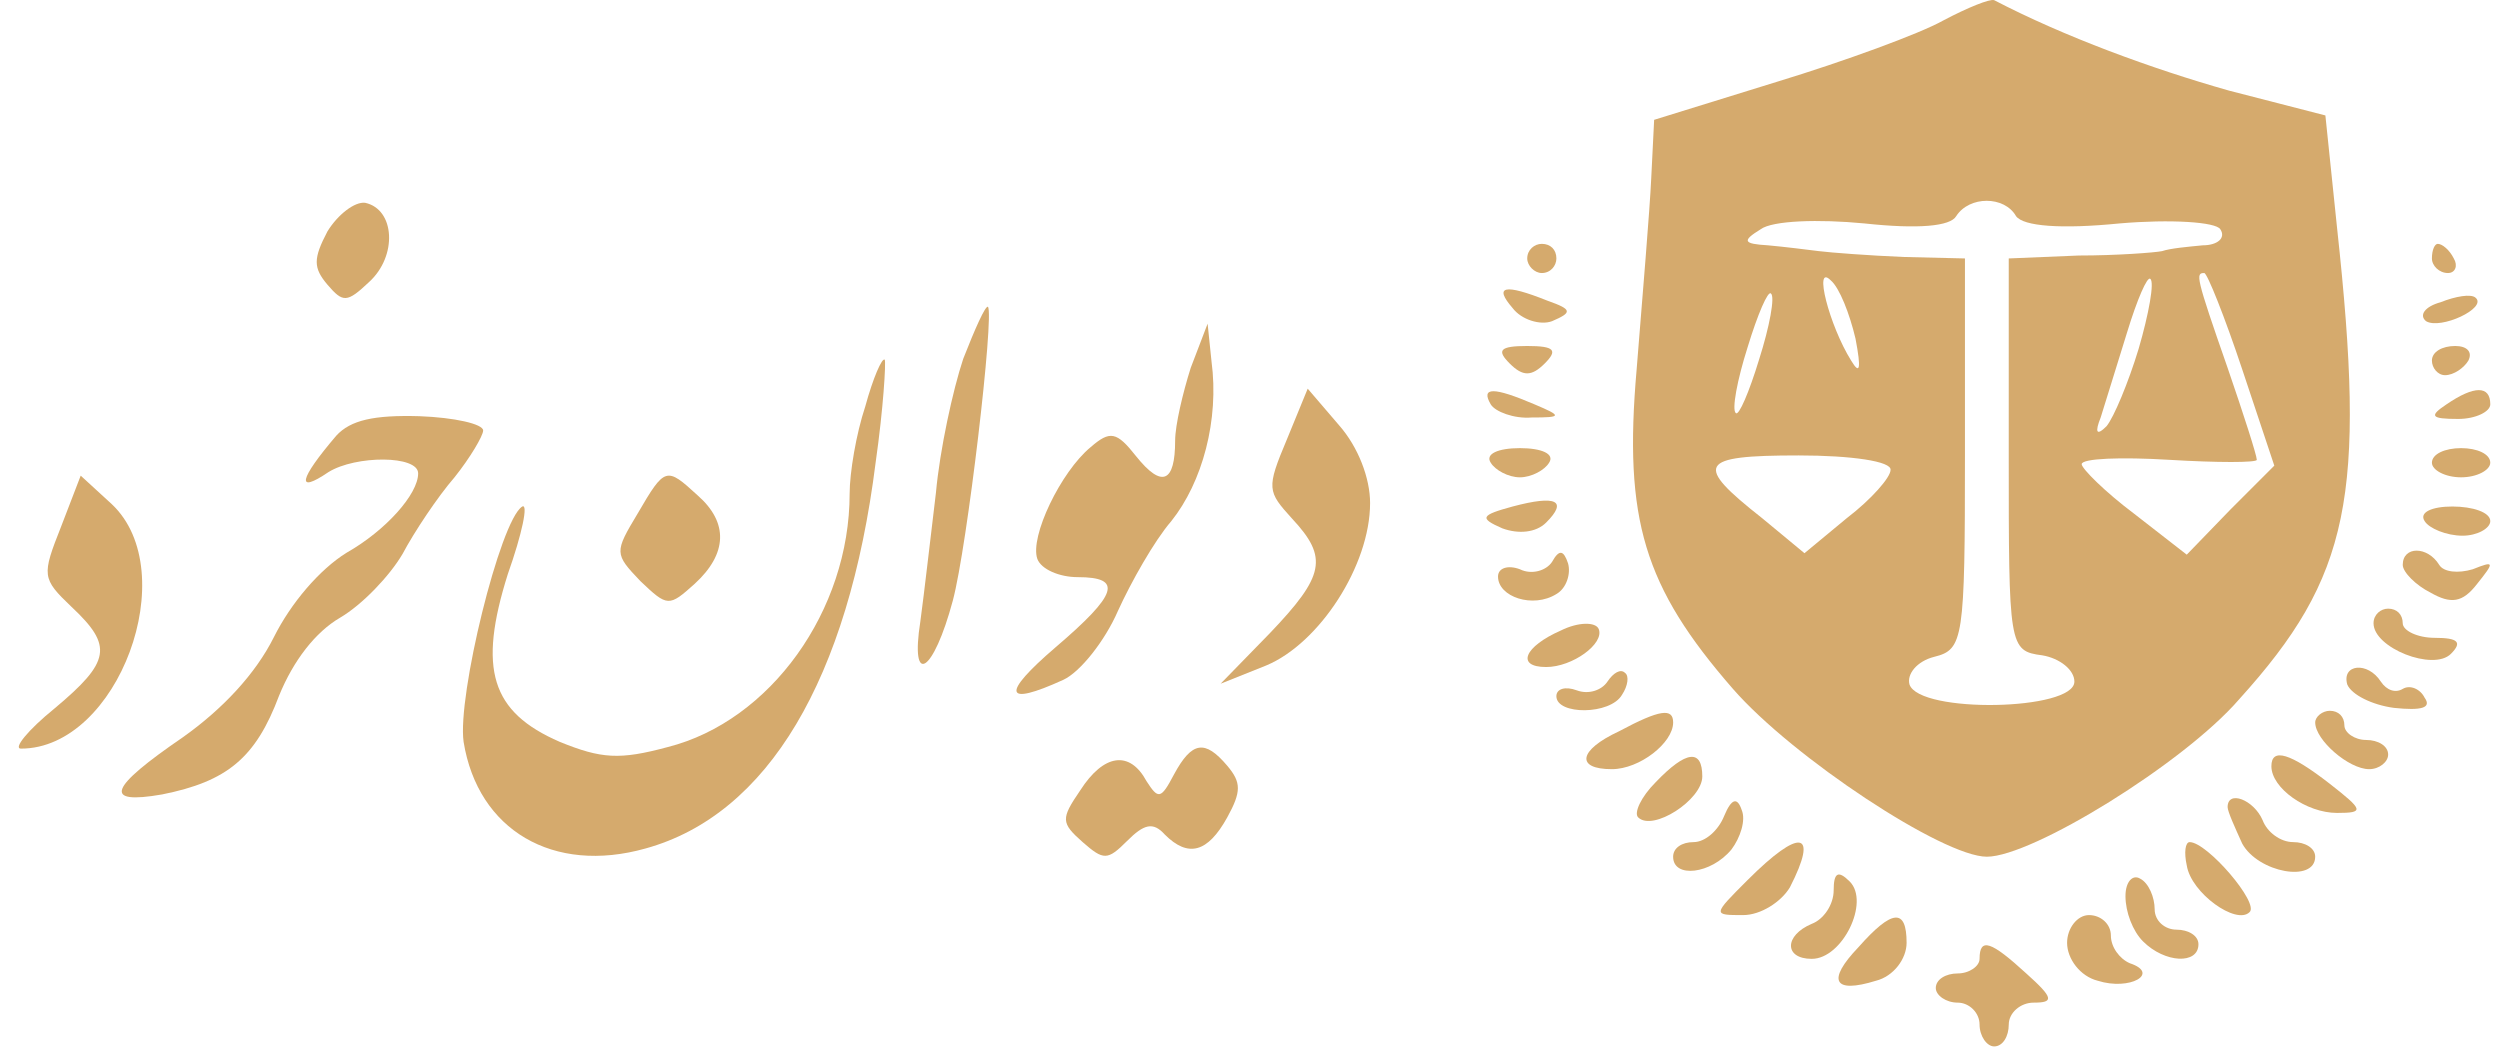 <svg xmlns="http://www.w3.org/2000/svg" width="111" height="47" viewBox="0 0 111 47" fill="none"><path d="M86.272 0.914C85.236 1.497 81.867 2.728 78.886 3.635L73.444 5.32L73.315 7.911C73.25 9.337 72.926 13.159 72.667 16.399C72.084 23.072 72.991 26.052 76.943 30.587C79.599 33.632 86.272 38.038 88.216 38.038C90.225 38.038 96.963 33.892 99.425 31.041C104.348 25.599 105.061 22.035 103.765 10.114L103.247 5.125L98.971 4.024C95.537 3.052 91.65 1.627 88.54 0.007C88.346 -0.058 87.374 0.331 86.272 0.914ZM89.512 9.596C89.836 10.049 91.52 10.179 94.112 9.92C96.379 9.725 98.388 9.855 98.582 10.179C98.841 10.568 98.453 10.892 97.805 10.892C97.157 10.956 96.379 11.021 95.991 11.151C95.667 11.216 93.982 11.345 92.298 11.345L89.188 11.475V20.156C89.188 28.708 89.188 28.903 90.678 29.097C91.456 29.227 92.103 29.745 92.103 30.263C92.103 31.559 85.236 31.689 84.782 30.393C84.653 29.939 85.106 29.356 85.884 29.162C87.18 28.838 87.244 28.384 87.244 20.156V11.475L84.523 11.41C82.968 11.345 81.284 11.216 80.765 11.151C80.247 11.086 79.21 10.956 78.498 10.892C77.396 10.827 77.332 10.697 78.174 10.179C78.692 9.79 80.765 9.725 82.774 9.92C85.171 10.179 86.596 10.049 86.856 9.596C87.439 8.689 88.994 8.689 89.512 9.596ZM82.385 15.038C82.644 16.399 82.579 16.658 82.191 16.01C81.219 14.455 80.506 11.669 81.284 12.447C81.672 12.77 82.126 13.937 82.385 15.038ZM94.954 15.492C94.501 16.982 93.853 18.537 93.529 18.925C93.075 19.379 93.01 19.184 93.27 18.537C93.464 17.889 93.982 16.269 94.436 14.779C94.889 13.289 95.343 12.252 95.472 12.382C95.667 12.511 95.408 13.937 94.954 15.492ZM99.554 16.399L100.979 20.675L99.036 22.618L97.092 24.627L94.76 22.813C93.464 21.841 92.427 20.804 92.427 20.61C92.427 20.351 94.177 20.286 96.315 20.416C98.453 20.545 100.202 20.545 100.202 20.416C100.202 20.221 99.619 18.407 98.906 16.334C97.481 12.252 97.481 12.123 97.87 12.123C97.999 12.123 98.777 14.066 99.554 16.399ZM78.109 15.945C77.656 17.435 77.202 18.472 77.073 18.342C76.878 18.213 77.137 16.852 77.591 15.427C78.044 13.937 78.498 12.9 78.627 13.03C78.822 13.159 78.563 14.52 78.109 15.945ZM83.94 20.869C83.94 21.193 83.098 22.165 81.996 23.007L80.118 24.562L78.239 23.007C75.194 20.61 75.388 20.221 79.858 20.221C82.191 20.221 84.005 20.48 83.94 20.869Z" fill="#D5AA6D"></path><path d="M67.809 11.475C67.809 11.799 68.132 12.123 68.457 12.123C68.845 12.123 69.104 11.799 69.104 11.475C69.104 11.086 68.845 10.827 68.457 10.827C68.132 10.827 67.809 11.086 67.809 11.475Z" fill="#D5AA6D"></path><path d="M107.977 11.475C107.977 11.799 108.301 12.123 108.689 12.123C109.013 12.123 109.143 11.799 108.948 11.475C108.754 11.086 108.43 10.827 108.236 10.827C108.106 10.827 107.977 11.086 107.977 11.475Z" fill="#D5AA6D"></path><path d="M67.16 13.678C67.549 14.196 68.391 14.455 68.909 14.261C69.816 13.872 69.816 13.742 68.715 13.354C66.771 12.576 66.318 12.706 67.16 13.678Z" fill="#D5AA6D"></path><path d="M108.366 13.418C107.653 13.613 107.394 14.001 107.718 14.261C108.366 14.649 110.439 13.677 109.921 13.224C109.726 13.03 109.014 13.159 108.366 13.418Z" fill="#D5AA6D"></path><path d="M67.03 16.139C67.613 16.723 68.002 16.723 68.585 16.139C69.168 15.556 69.039 15.362 67.808 15.362C66.577 15.362 66.447 15.556 67.03 16.139Z" fill="#D5AA6D"></path><path d="M107.977 16.01C107.977 16.334 108.236 16.658 108.56 16.658C108.948 16.658 109.402 16.334 109.596 16.01C109.791 15.621 109.531 15.362 109.013 15.362C108.43 15.362 107.977 15.621 107.977 16.01Z" fill="#D5AA6D"></path><path d="M66.188 17.953C66.382 18.277 67.225 18.601 68.002 18.537C69.362 18.537 69.362 18.472 68.132 17.953C66.317 17.176 65.734 17.176 66.188 17.953Z" fill="#D5AA6D"></path><path d="M108.625 17.953C107.848 18.472 107.913 18.601 109.144 18.601C109.921 18.601 110.569 18.277 110.569 17.953C110.569 17.111 109.856 17.111 108.625 17.953Z" fill="#D5AA6D"></path><path d="M66.189 20.545C66.383 20.869 66.966 21.193 67.484 21.193C68.003 21.193 68.586 20.869 68.78 20.545C69.039 20.156 68.456 19.897 67.484 19.897C66.513 19.897 65.929 20.156 66.189 20.545Z" fill="#D5AA6D"></path><path d="M107.977 20.545C107.977 20.869 108.56 21.193 109.272 21.193C109.985 21.193 110.568 20.869 110.568 20.545C110.568 20.156 109.985 19.897 109.272 19.897C108.56 19.897 107.977 20.156 107.977 20.545Z" fill="#D5AA6D"></path><path d="M67.16 22.489C65.735 22.877 65.67 23.007 66.707 23.46C67.419 23.72 68.197 23.655 68.65 23.201C69.622 22.23 69.104 21.97 67.16 22.489Z" fill="#D5AA6D"></path><path d="M107.654 23.137C107.848 23.46 108.625 23.785 109.338 23.785C109.986 23.785 110.569 23.46 110.569 23.137C110.569 22.748 109.792 22.489 108.885 22.489C107.978 22.489 107.394 22.748 107.654 23.137Z" fill="#D5AA6D"></path><path d="M68.909 24.951C68.65 25.339 68.002 25.534 67.484 25.275C66.965 25.08 66.512 25.21 66.512 25.599C66.512 26.506 68.067 27.024 69.103 26.376C69.557 26.117 69.751 25.469 69.622 25.015C69.427 24.432 69.233 24.368 68.909 24.951Z" fill="#D5AA6D"></path><path d="M106.682 25.08C106.682 25.404 107.265 25.987 107.913 26.311C108.82 26.83 109.338 26.765 109.986 25.922C110.763 24.951 110.763 24.886 109.791 25.275C109.144 25.469 108.496 25.404 108.301 25.08C107.783 24.238 106.682 24.238 106.682 25.08Z" fill="#D5AA6D"></path><path d="M69.299 27.996C67.68 28.708 67.291 29.616 68.651 29.616C69.817 29.616 71.243 28.579 70.984 27.931C70.854 27.607 70.077 27.607 69.299 27.996Z" fill="#D5AA6D"></path><path d="M105.385 27.672C105.385 28.773 108.041 29.81 108.819 29.032C109.337 28.514 109.143 28.32 108.106 28.32C107.328 28.32 106.681 27.996 106.681 27.672C106.681 27.283 106.421 27.024 106.033 27.024C105.709 27.024 105.385 27.283 105.385 27.672Z" fill="#D5AA6D"></path><path d="M71.371 30.263C71.112 30.652 70.529 30.846 70.011 30.652C69.492 30.458 69.103 30.587 69.103 30.911C69.103 31.753 71.501 31.753 72.019 30.846C72.278 30.458 72.343 30.004 72.149 29.875C71.954 29.68 71.63 29.875 71.371 30.263Z" fill="#D5AA6D"></path><path d="M104.219 30.393C104.413 30.846 105.32 31.3 106.292 31.43C107.523 31.559 107.976 31.43 107.652 30.976C107.458 30.587 107.005 30.393 106.681 30.587C106.357 30.782 105.968 30.652 105.709 30.263C105.126 29.356 103.96 29.486 104.219 30.393Z" fill="#D5AA6D"></path><path d="M71.891 32.466C70.077 33.308 69.947 34.151 71.567 34.151C72.798 34.151 74.288 32.984 74.288 32.077C74.288 31.43 73.705 31.494 71.891 32.466Z" fill="#D5AA6D"></path><path d="M102.795 32.077C102.795 32.855 104.285 34.151 105.192 34.151C105.646 34.151 106.034 33.827 106.034 33.503C106.034 33.114 105.581 32.855 105.063 32.855C104.544 32.855 104.091 32.531 104.091 32.207C104.091 31.818 103.832 31.559 103.443 31.559C103.119 31.559 102.795 31.818 102.795 32.077Z" fill="#D5AA6D"></path><path d="M73.509 34.734C72.861 35.382 72.537 36.094 72.732 36.289C73.38 36.937 75.582 35.511 75.582 34.475C75.582 33.244 74.87 33.308 73.509 34.734Z" fill="#D5AA6D"></path><path d="M100.85 34.021C100.85 34.993 102.405 36.094 103.765 36.094C104.996 36.094 104.931 35.965 103.441 34.799C101.692 33.438 100.85 33.179 100.85 34.021Z" fill="#D5AA6D"></path><path d="M76.555 36.224C76.296 36.872 75.713 37.39 75.194 37.39C74.676 37.39 74.287 37.649 74.287 38.038C74.287 39.01 75.972 38.816 76.879 37.714C77.267 37.196 77.526 36.418 77.332 35.965C77.138 35.382 76.879 35.446 76.555 36.224Z" fill="#D5AA6D"></path><path d="M98.906 35.835C98.906 36.029 99.23 36.742 99.554 37.455C100.267 38.751 102.794 39.204 102.794 38.038C102.794 37.649 102.34 37.39 101.822 37.39C101.239 37.39 100.656 36.937 100.461 36.418C100.072 35.511 98.906 35.058 98.906 35.835Z" fill="#D5AA6D"></path><path d="M77.592 39.075C76.037 40.63 76.037 40.63 77.398 40.63C78.175 40.63 79.082 40.046 79.471 39.399C80.767 36.872 79.924 36.742 77.592 39.075Z" fill="#D5AA6D"></path><path d="M97.093 38.427C97.287 39.658 99.296 41.083 99.879 40.5C100.332 40.111 98 37.39 97.222 37.39C97.028 37.39 96.963 37.844 97.093 38.427Z" fill="#D5AA6D"></path><path d="M81.415 39.528C81.415 40.176 80.961 40.824 80.443 41.018C79.212 41.537 79.212 42.573 80.443 42.573C81.803 42.573 83.034 40.046 82.127 39.139C81.609 38.621 81.415 38.751 81.415 39.528Z" fill="#D5AA6D"></path><path d="M94.371 39.787C94.371 40.5 94.695 41.342 95.149 41.796C96.12 42.768 97.611 42.832 97.611 41.925C97.611 41.537 97.157 41.277 96.639 41.277C96.12 41.277 95.667 40.889 95.667 40.37C95.667 39.852 95.408 39.204 95.019 39.01C94.695 38.816 94.371 39.139 94.371 39.787Z" fill="#D5AA6D"></path><path d="M82.516 42.055C81.09 43.545 81.414 44.128 83.293 43.545C84.07 43.351 84.653 42.573 84.653 41.861C84.653 40.306 84.006 40.37 82.516 42.055Z" fill="#D5AA6D"></path><path d="M91.779 41.861C91.779 42.573 92.362 43.351 93.14 43.545C94.565 43.999 95.926 43.221 94.565 42.768C94.112 42.573 93.723 42.055 93.723 41.537C93.723 41.018 93.269 40.63 92.751 40.63C92.233 40.63 91.779 41.213 91.779 41.861Z" fill="#D5AA6D"></path><path d="M87.893 42.573C87.893 42.897 87.439 43.221 86.921 43.221C86.403 43.221 85.949 43.48 85.949 43.869C85.949 44.193 86.403 44.517 86.921 44.517C87.439 44.517 87.893 44.97 87.893 45.489C87.893 46.007 88.217 46.461 88.541 46.461C88.93 46.461 89.189 46.007 89.189 45.489C89.189 44.97 89.707 44.517 90.29 44.517C91.197 44.517 91.197 44.322 89.966 43.221C88.411 41.796 87.893 41.601 87.893 42.573Z" fill="#D5AA6D"></path><path d="M14.539 10.274C13.904 11.486 13.904 11.889 14.539 12.64C15.231 13.448 15.404 13.448 16.385 12.524C17.655 11.37 17.54 9.293 16.212 9.004C15.751 8.946 15 9.523 14.539 10.274Z" fill="#D5AA6D"></path><path d="M52.868 16.333C52.522 17.43 52.176 18.873 52.176 19.565C52.176 21.412 51.599 21.701 50.444 20.258C49.579 19.161 49.29 19.104 48.424 19.854C47.097 20.95 45.712 23.836 46.058 24.817C46.231 25.279 47.039 25.625 47.847 25.625C49.867 25.625 49.636 26.375 46.866 28.741C44.442 30.819 44.558 31.396 47.212 30.184C47.963 29.838 49.059 28.453 49.636 27.125C50.213 25.856 51.252 24.009 52.002 23.143C53.388 21.412 54.138 18.642 53.791 16.045L53.618 14.371L52.868 16.333Z" fill="#D5AA6D"></path><path d="M38.417 18.05C38.013 19.262 37.724 20.993 37.724 21.916C37.724 27.11 34.204 32.016 29.645 33.17C27.509 33.747 26.701 33.69 24.855 32.939C21.796 31.612 21.219 29.707 22.546 25.494C23.181 23.706 23.47 22.32 23.181 22.494C22.2 23.128 20.296 30.919 20.584 32.939C21.219 36.864 24.566 38.826 28.664 37.672C34.089 36.171 37.667 30.169 38.879 20.531C39.225 18.108 39.34 16.088 39.283 15.972C39.167 15.857 38.763 16.78 38.417 18.05Z" fill="#D5AA6D"></path><path d="M14.93 19.345C13.257 21.307 13.141 21.942 14.584 20.961C15.796 20.21 18.566 20.21 18.566 21.018C18.566 21.942 17.123 23.558 15.392 24.539C14.18 25.289 12.91 26.789 12.16 28.29C11.352 29.906 9.909 31.464 8.12 32.734C4.831 34.984 4.542 35.735 7.197 35.273C10.082 34.696 11.352 33.657 12.391 30.887C13.026 29.329 14.007 28.059 15.103 27.424C16.084 26.847 17.296 25.578 17.873 24.596C18.393 23.615 19.432 22.057 20.182 21.191C20.875 20.326 21.452 19.345 21.452 19.114C21.452 18.825 20.182 18.537 18.624 18.479C16.604 18.421 15.565 18.652 14.93 19.345Z" fill="#D5AA6D"></path><path d="M57.139 19.507C56.215 21.701 56.273 21.816 57.369 23.028C58.985 24.759 58.812 25.567 56.388 28.107L54.195 30.357L56.215 29.549C58.581 28.568 60.832 25.105 60.832 22.335C60.832 21.239 60.313 19.854 59.447 18.873L58.062 17.257L57.139 19.507Z" fill="#D5AA6D"></path><path d="M2.717 23.37C1.851 25.563 1.851 25.679 3.179 26.948C5.026 28.68 4.91 29.372 2.428 31.45C1.217 32.431 0.582 33.239 0.928 33.239C5.256 33.239 8.142 25.39 4.968 22.389L3.583 21.119L2.717 23.37Z" fill="#D5AA6D"></path><path d="M28.314 22.797C27.275 24.528 27.275 24.586 28.43 25.798C29.641 26.952 29.699 26.952 30.853 25.913C32.296 24.586 32.354 23.201 30.969 21.989C29.584 20.719 29.526 20.719 28.314 22.797Z" fill="#D5AA6D"></path><path d="M42.768 15.929C42.306 17.314 41.729 19.969 41.556 21.874C41.325 23.778 41.037 26.317 40.864 27.587C40.402 30.53 41.441 29.895 42.306 26.664C42.941 24.297 44.153 13.967 43.865 13.621C43.749 13.563 43.288 14.602 42.768 15.929Z" fill="#D5AA6D"></path><path d="M52.119 34.397C51.542 35.494 51.426 35.494 50.907 34.686C50.157 33.3 49.002 33.474 47.964 35.09C47.098 36.359 47.098 36.532 48.079 37.398C49.002 38.206 49.176 38.206 50.041 37.34C50.791 36.59 51.196 36.475 51.715 37.052C52.754 38.091 53.619 37.86 54.485 36.301C55.12 35.147 55.12 34.743 54.485 33.993C53.504 32.839 52.927 32.897 52.119 34.397Z" fill="#D5AA6D"></path></svg>